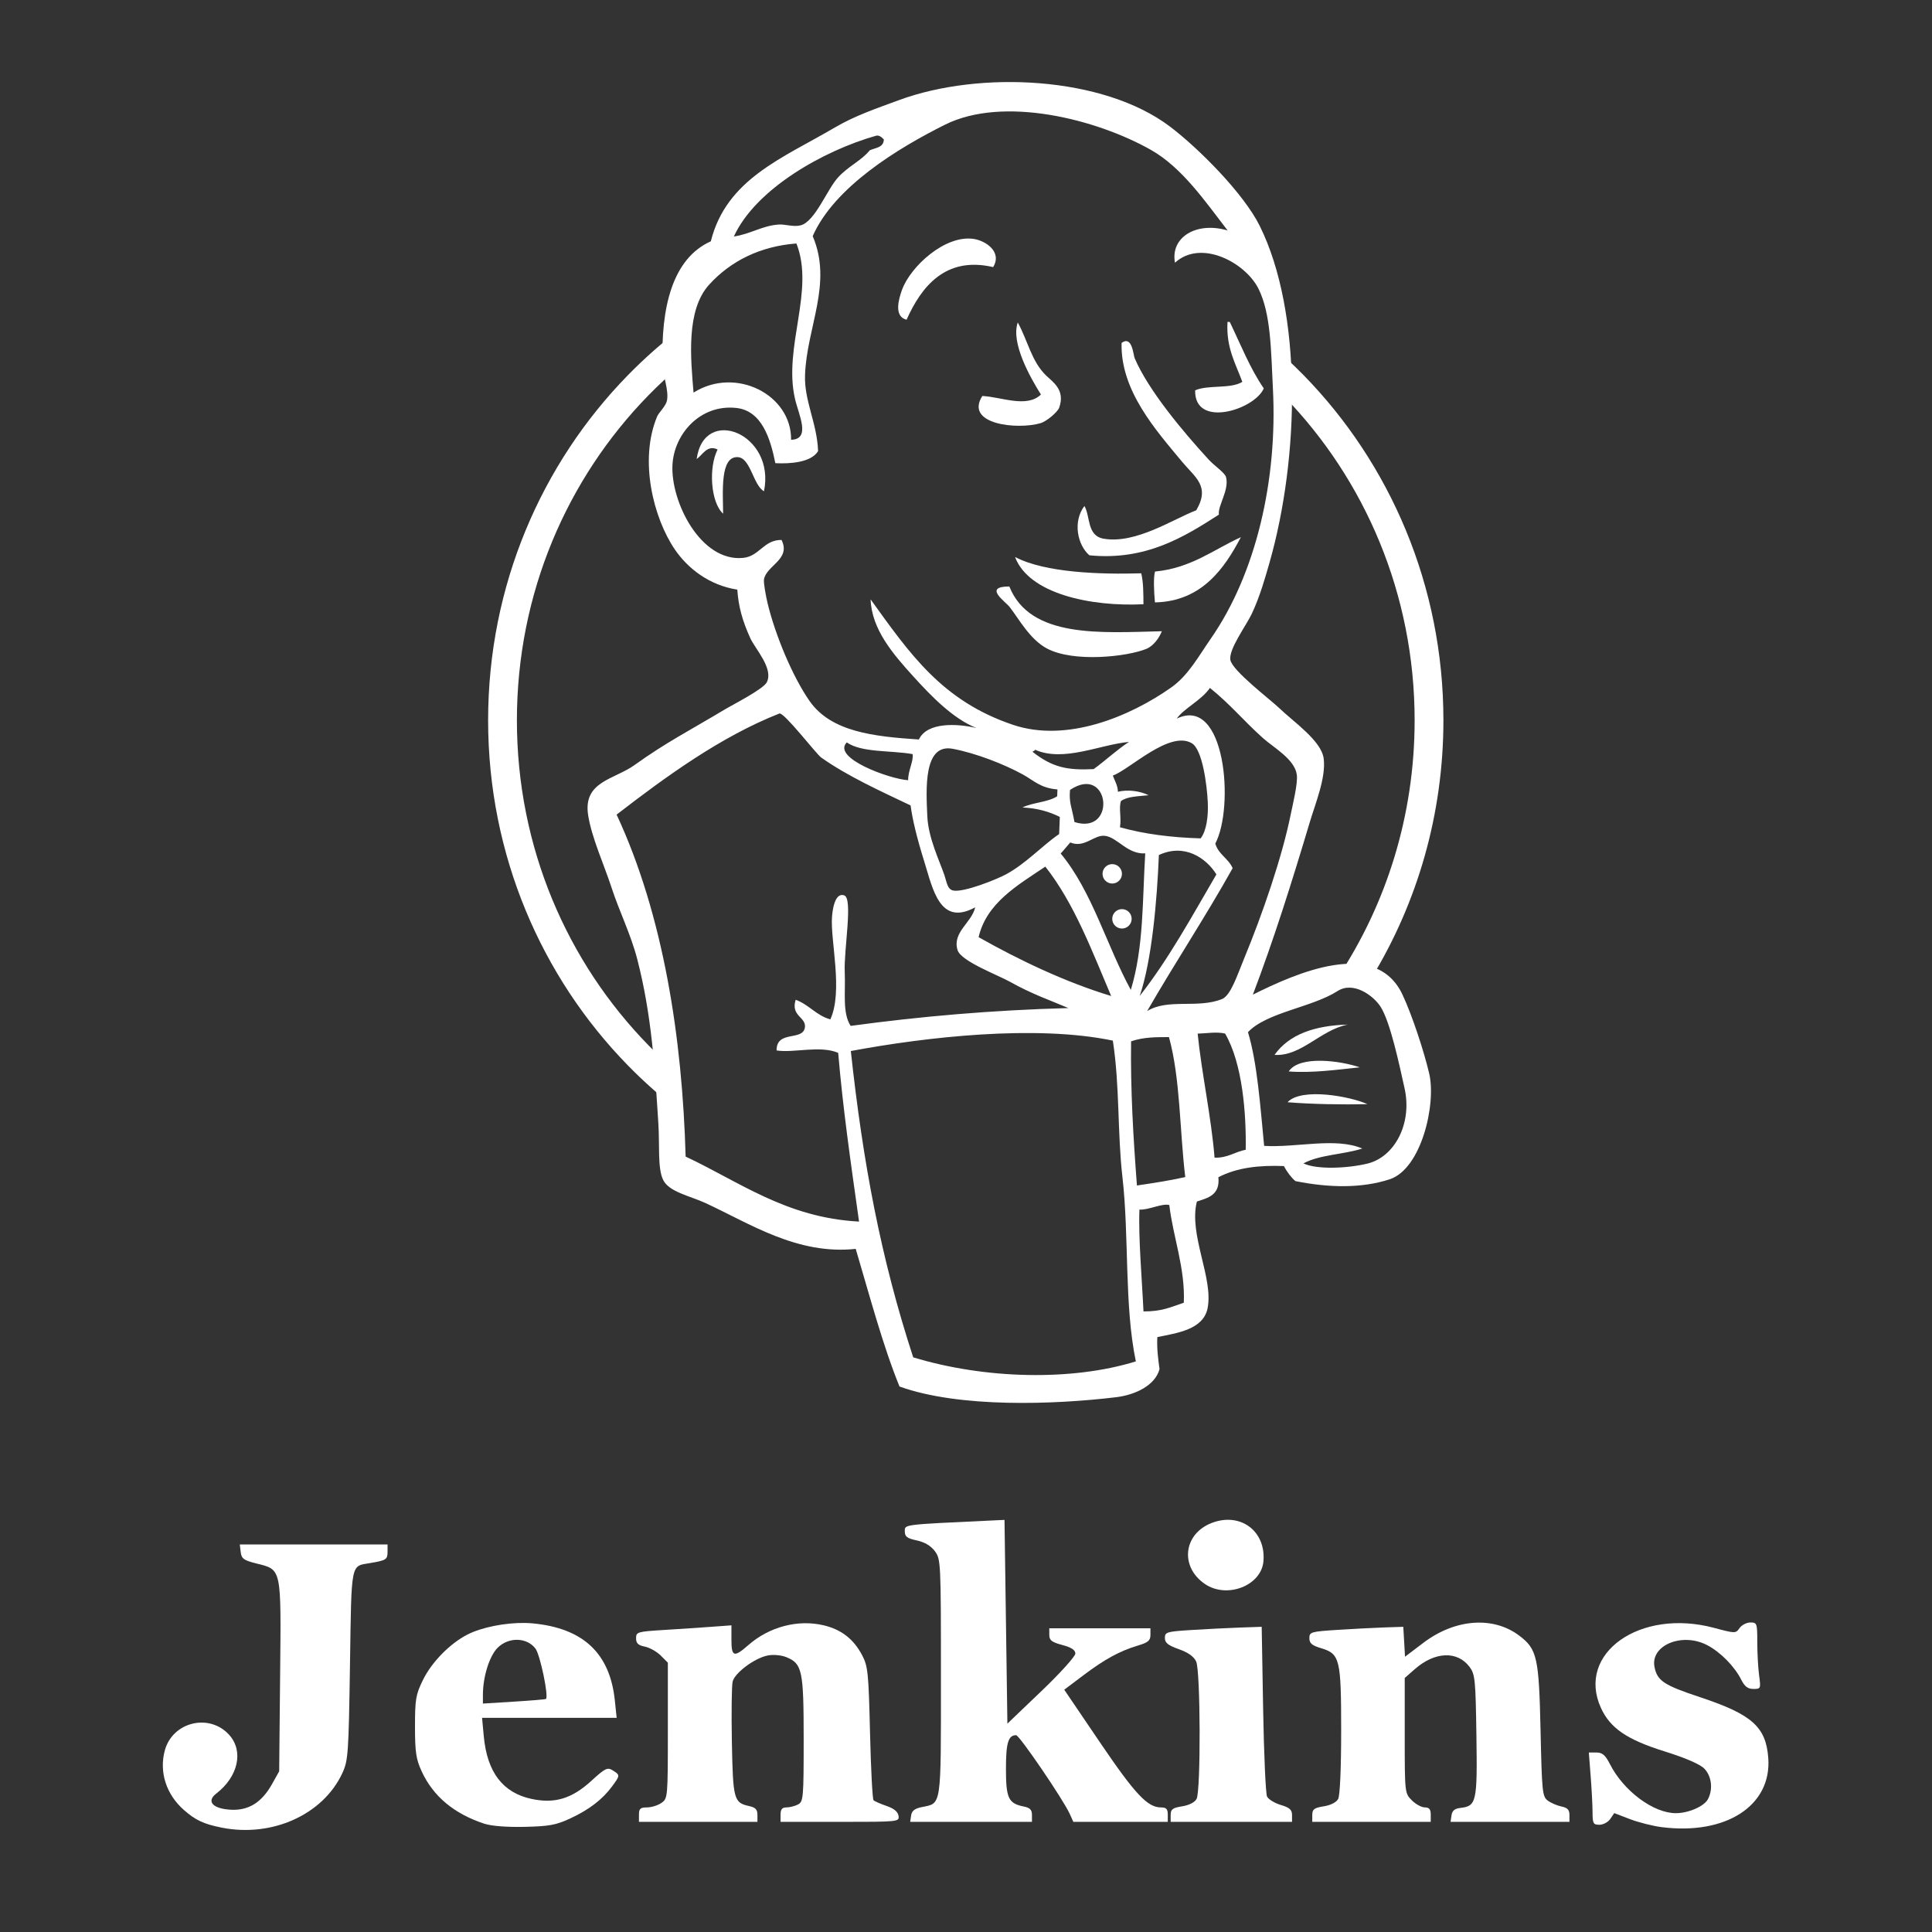 <?xml version="1.0" encoding="UTF-8" standalone="no"?>
<!-- Created with Inkscape (http://www.inkscape.org/) -->

<svg
   xmlns:dc="http://purl.org/dc/elements/1.1/"
   xmlns:cc="http://creativecommons.org/ns#"
   xmlns:rdf="http://www.w3.org/1999/02/22-rdf-syntax-ns#"
   xmlns:svg="http://www.w3.org/2000/svg"
   xmlns="http://www.w3.org/2000/svg"
   xmlns:sodipodi="http://sodipodi.sourceforge.net/DTD/sodipodi-0.dtd"
   xmlns:inkscape="http://www.inkscape.org/namespaces/inkscape"
   id="svg2"
   version="1.1"
   inkscape:version="0.92.3 (unknown)"
   width="312"
   height="312"
   xml:space="preserve"
   sodipodi:docname="jenkins.svg"><rect width="100%" height="100%" fill="#333333" stroke="none"/><defs
     id="defs6"><clipPath
       clipPathUnits="userSpaceOnUse"
       id="clipPath18"><path
         d="M 0,2494.84 V 0 h 1804.34 v 2494.84 z"
         id="path20"
         inkscape:connector-curvature="0" /></clipPath></defs><sodipodi:namedview
     pagecolor="#ffffff"
     bordercolor="#666666"
     borderopacity="1"
     objecttolerance="10"
     gridtolerance="10"
     guidetolerance="10"
     inkscape:pageopacity="0"
     inkscape:pageshadow="2"
     inkscape:window-width="1920"
     inkscape:window-height="1153"
     id="namedview4"
     showgrid="false"
     inkscape:zoom="1"
     inkscape:cx="-65.859116"
     inkscape:cy="172.53076"
     inkscape:window-x="0"
     inkscape:window-y="25"
     inkscape:window-maximized="1"
     inkscape:current-layer="g10" /><g
     id="g10"
     inkscape:groupmode="layer"
     inkscape:label="ink_ext_XXXXXX"
     transform="matrix(1.25,0,0,-1.25,0,312)"><g
       id="g992"
       transform="matrix(0.684,0,0,0.684,63.061,68.353)"
       style="fill:#ffffff;stroke-width:1.461"><path
         inkscape:connector-curvature="0"
         id="path944"
         transform="matrix(0.8,0,0,-0.8,0,249.6)"
         d="M 45.5,58.314 C 41.072,61.683 36.893,65.374 33.002,69.355 12.607,90.214 0,119.037 0,150.838 c 0,31.796 12.607,60.621 33.002,81.479 3.3,3.376 6.809,6.541 10.498,9.48 v -8.867 c -1.942,-1.718 -3.823,-3.507 -5.639,-5.363 -19.19,-19.631 -31.066,-46.744 -31.066,-76.729 0,-29.991 11.876,-57.101 31.066,-76.736 2.432,-2.487 4.982,-4.852 7.639,-7.088 z"
         style="fill:#ffffff;fill-opacity:1;fill-rule:nonzero;stroke:none;stroke-width:1.827" /><path
         inkscape:connector-curvature="0"
         id="path942"
         transform="matrix(0.8,0,0,-0.8,0,249.6)"
         d="m 188,64.971 v 9.465 c 19,19.608 30.748,46.579 30.748,76.402 0,22.484 -6.678,43.352 -18.109,60.662 h 8.031 c 10.695,-17.627 16.875,-38.414 16.873,-60.662 0.002,-31.799 -12.608,-60.624 -33.004,-81.482 C 191.068,67.85 189.551,66.391 188,64.971 Z"
         style="fill:#ffffff;fill-opacity:1;fill-rule:nonzero;stroke:none;stroke-width:1.827" /><path
         d="m 95.389,214.532 c -9.085,2.116 -13.6,-3.802 -16.354,-9.94 -2.459,0.596 -1.48,3.94 -0.859,5.644 1.626,4.472 8.18,10.425 13.534,9.618 2.304,-0.347 5.423,-2.454 3.679,-5.322"
         style="fill:#ffffff;fill-opacity:1;fill-rule:evenodd;stroke:none;stroke-width:1.461"
         id="path100"
         inkscape:connector-curvature="0" /><path
         d="m 139.655,204.186 c 0.143,-0.006 0.288,-0.011 0.431,-0.017 2.053,-4.265 3.83,-8.783 6.42,-12.548 -1.735,-4.041 -13.138,-7.617 -12.962,-0.361 2.466,1.078 6.723,0.22 8.909,1.597 -1.264,3.469 -3.088,6.422 -2.798,11.329"
         style="fill:#ffffff;fill-opacity:1;fill-rule:evenodd;stroke:none;stroke-width:1.461"
         id="path102"
         inkscape:connector-curvature="0" /><path
         d="m 100.04,204.075 c 1.948,-3.571 2.582,-7.323 5.351,-10.022 1.247,-1.215 3.672,-2.696 2.47,-6.075 -0.281,-0.797 -2.334,-2.574 -3.519,-2.923 -4.329,-1.278 -14.416,-0.264 -11,5.133 3.58,-0.167 8.392,-2.325 11.068,0.274 -2.055,3.285 -5.719,9.784 -4.37,13.613"
         style="fill:#ffffff;fill-opacity:1;fill-rule:evenodd;stroke:none;stroke-width:1.461"
         id="path104"
         inkscape:connector-curvature="0" /><path
         d="m 138.03,167.781 c -6.518,-4.187 -13.786,-8.74 -24.466,-7.684 -2.282,1.984 -3.152,6.399 -0.935,9.315 1.154,-1.984 0.429,-5.633 3.645,-6.182 6.06,-1.037 13.113,3.707 17.472,5.365 2.703,4.557 -0.233,6.233 -2.668,9.166 -4.985,6.009 -11.672,13.457 -11.429,22.453 2.015,1.461 2.189,-2.23 2.478,-2.902 2.603,-6.092 9.154,-13.883 13.935,-19.097 1.174,-1.284 3.107,-2.516 3.322,-3.365 0.62,-2.469 -1.613,-5.427 -1.354,-7.069"
         style="fill:#ffffff;fill-opacity:1;fill-rule:evenodd;stroke:none;stroke-width:1.461"
         id="path106"
         inkscape:connector-curvature="0" /><path
         d="m 52.102,172.189 c -2.043,1.166 -2.529,6.302 -4.928,6.448 -3.428,0.208 -2.803,-6.663 -2.789,-10.681 -2.359,2.142 -2.774,8.737 -1.041,12.124 -1.975,0.97 -2.857,-1.07 -3.953,-1.789 1.408,10.23 14.965,4.745 12.711,-6.102"
         style="fill:#ffffff;fill-opacity:1;fill-rule:evenodd;stroke:none;stroke-width:1.461"
         id="path108"
         inkscape:connector-curvature="0" /><path
         d="m 142.18,163.521 c -3.034,-5.775 -7.326,-12.135 -16.229,-12.32 -0.181,1.865 -0.32,4.703 0.01,5.826 6.806,0.654 11.008,4.118 16.219,6.494"
         style="fill:#ffffff;fill-opacity:1;fill-rule:evenodd;stroke:none;stroke-width:1.461"
         id="path110"
         inkscape:connector-curvature="0" /><path
         d="m 99.527,159.777 c 5.678,-2.986 16.114,-3.307 23.832,-3.081 0.414,-1.691 0.404,-3.78 0.42,-5.842 -9.921,-0.495 -21.651,1.96 -24.252,8.923"
         style="fill:#ffffff;fill-opacity:1;fill-rule:evenodd;stroke:none;stroke-width:1.461"
         id="path112"
         inkscape:connector-curvature="0" /><path
         d="m 98.447,154.209 c 3.927,-9.859 17.423,-8.724 28.804,-8.452 -0.501,-1.28 -1.587,-2.792 -2.937,-3.339 -3.647,-1.484 -13.706,-2.61 -18.769,0.079 -3.211,1.707 -5.274,5.564 -7.033,7.825 -0.85,1.092 -5.08,3.881 -0.064,3.887"
         style="fill:#ffffff;fill-opacity:1;fill-rule:evenodd;stroke:none;stroke-width:1.461"
         id="path114"
         inkscape:connector-curvature="0" /><path
         d="m 162.352,71.461 c -5.159,-1.033 -8.784,-6.047 -13.817,-5.725 2.766,3.899 7.613,5.543 13.817,5.725"
         style="fill:#ffffff;fill-opacity:1;fill-rule:evenodd;stroke:none;stroke-width:1.461"
         id="path118"
         inkscape:connector-curvature="0" /><path
         d="m 164.628,63.387 c -4.205,-0.444 -9.144,-1.125 -13.409,-0.774 2.019,3.084 9.798,2.02 13.409,0.774"
         style="fill:#ffffff;fill-opacity:1;fill-rule:evenodd;stroke:none;stroke-width:1.461"
         id="path120"
         inkscape:connector-curvature="0" /><path
         d="m 166.085,56.426 c -4.726,-0.102 -10.6,-0.008 -15.092,0.369 2.657,2.854 12.027,1.059 15.092,-0.369"
         style="fill:#ffffff;fill-opacity:1;fill-rule:evenodd;stroke:none;stroke-width:1.461"
         id="path122"
         inkscape:connector-curvature="0" /><path
         d="m 123.02,36.516 c -0.221,-5.266 0.518,-13.711 0.765,-19.235 3.501,-0.005 5.002,0.766 7.615,1.647 0.295,6.5 -2.058,12.514 -2.736,18.449 -1.383,0.369 -3.922,-0.975 -5.644,-0.861 z M 68.506,66.465 C 70.814,45.242 74.158,27.401 80.291,8.608 93.902,4.475 110.311,4.115 122.342,7.844 120.133,18.451 121.098,31.365 119.807,42.684 c -0.973,8.508 -0.477,17.068 -1.811,25.748 -14.578,3.033 -35.184,0.709 -49.49,-1.967 z m 52.937,1.834 c -0.123,-9.115 0.408,-18.106 1.104,-27.232 3.5,0.525 5.875,0.876 9.127,1.589 -1.056,8.786 -0.926,18.672 -3.077,26.444 -2.486,-0.024 -4.675,0.029 -7.154,-0.801 z m 17.755,1.469 c -1.661,0.381 -3.595,0.015 -5.182,-0.016 0.746,-7.43 2.556,-15.629 3.193,-23.428 2.497,-0.078 3.831,1.1 5.885,1.496 0.11,6.846 -0.598,16.278 -3.896,21.948 z m 26.884,-24.563 c 5.205,1.264 8.478,7.639 7.022,14.186 -0.977,4.4 -2.717,12.685 -4.579,15.5 -1.376,2.082 -5.107,4.808 -8.086,2.9 -4.846,-3.103 -13.383,-4.004 -16.917,-7.76 1.772,-5.9 2.322,-14.004 3.053,-21.48 6.054,-0.377 13.503,1.666 18.538,-0.502 -3.515,-1.139 -8.076,-1.148 -11.113,-2.807 2.482,-1.199 8.293,-0.957 12.082,-0.037 z M 117.679,76.859 c -3.656,8.598 -6.976,17.508 -12.435,24.436 C 99.955,97.748 94.131,94.412 92.644,87.971 100.215,83.688 109.041,79.463 117.679,76.859 Z m 9.012,26.625 c -0.346,-8.599 -1.327,-19.878 -3.619,-26.617 5.467,6.961 9.876,15.067 14.484,22.959 -1.964,3.153 -6.07,5.902 -10.865,3.658 z m -10.216,3.63 c -2.071,0.223 -3.829,-2.381 -6.522,-1.255 -0.617,-0.682 -1.178,-1.421 -1.807,-2.087 5.948,-7.168 8.651,-17.338 13.245,-25.762 2.465,8.092 2.181,16.957 2.724,25.789 -3.387,-0.215 -5.266,3.063 -7.64,3.315 z m -6.569,8.67 c -0.221,-2.455 0.35,-3.258 0.844,-6.072 8.07,-2.523 6.661,11.076 -0.844,6.072 z m -8.949,2.938 c -3.477,1.9 -8.701,3.969 -13.193,4.826 -5.567,1.065 -5.046,-7.594 -4.809,-12.76 0.185,-4.09 2.312,-8.415 3.236,-11.132 0.434,-1.269 0.531,-2.615 1.616,-2.867 1.917,-0.447 8.241,2.082 10.043,3.065 3.811,2.078 6.768,5.378 10.005,7.594 0.042,1.078 0.083,2.155 0.126,3.233 -1.946,0.97 -4.195,1.658 -7.052,1.783 1.938,0.975 4.789,0.961 6.555,2.121 0.017,0.432 0.035,0.863 0.05,1.291 -3.224,0.248 -4.453,1.684 -6.578,2.846 z m -33.214,6.033 c -2.886,-2.93 8.095,-6.924 11.591,-7.139 -0.019,1.854 1.057,3.602 0.84,4.932 -4.152,0.729 -9.609,0.248 -12.43,2.207 z m 35.552,-1.376 c -0.014,-0.286 -0.387,-0.182 -0.448,-0.415 3.713,-2.902 6.471,-3.502 11.525,-3.252 2.279,1.654 4.3,3.588 6.673,5.137 -5.463,-0.488 -12.34,-3.881 -17.75,-1.47 z m 32.632,-9.895 c -0.156,3.255 -1.011,9.949 -3.023,11.121 -4.223,2.465 -11.73,-4.977 -14.91,-6.112 0.346,-0.996 0.917,-1.785 0.961,-3.058 1.881,0.463 4.171,0.146 5.801,-0.655 -1.885,-0.211 -3.975,-0.197 -5.222,-1.095 -0.457,-1.321 0.112,-3.121 -0.192,-4.955 4.474,-1.262 9.584,-1.934 15.24,-2.1 1.1,1.43 1.475,4.154 1.345,6.854 z m -73.042,8.437 c -0.906,0.646 -7.037,8.623 -7.877,8.292 C 43.914,125.838 33.541,118.273 24.271,111.118 33.109,92.154 36.677,68.92 37.307,46.526 47.432,41.791 56.324,34.965 70.062,34.252 68.473,45.5 67.022,55.535 66.119,66.125 c -3.452,1.455 -8.404,-0.066 -11.635,0.451 -0.027,3.893 4.934,1.705 5.347,4.323 0.311,1.98 -2.73,2.13 -1.739,5.248 2.525,-0.918 3.852,-2.946 6.545,-3.707 2.461,5.384 -0.034,14.91 0.32,19.41 0.067,0.845 0.422,4.681 2.314,4.008 1.675,-0.596 -0.096,-10.202 0.088,-14.461 0.167,-3.924 -0.474,-7.721 1.115,-10.184 13.275,1.807 26.766,2.975 41.129,3.369 -3.16,1.356 -6.914,2.639 -11.03,4.959 -2.231,1.258 -9.264,3.875 -9.908,5.994 -1.027,3.377 2.695,5.176 3.332,8.071 -6.701,-3.655 -8.008,3.503 -9.594,8.574 -1.436,4.593 -2.254,8.024 -2.606,10.673 -5.773,2.752 -11.944,5.539 -16.913,9.068 z m 67.179,7.327 c 9.243,4.482 10.909,-16.751 7.286,-23.591 0.56,-2.04 2.486,-2.821 3.272,-4.655 -5.158,-9.24 -10.887,-17.865 -16.15,-26.996 3.915,2.437 9.507,0.436 14.114,2.26 1.684,0.666 2.903,4.521 4.178,7.605 3.507,8.485 7.189,19.182 8.827,27.279 0.37,1.845 1.378,5.865 1.152,7.507 -0.403,2.94 -4.392,5.12 -6.421,6.938 -3.738,3.358 -6.092,6.313 -9.991,9.453 -1.581,-2.334 -4.974,-3.902 -6.267,-5.8 z m -88.318,81.968 c -4.404,-4.846 -3.482,-13.926 -2.949,-20.386 7.961,5.008 18.527,-0.396 18.428,-8.914 3.801,0.101 1.42,4.747 0.732,7.74 -2.247,9.776 3.785,20.397 0.274,29.337 -6.818,-0.517 -12.42,-3.302 -16.484,-7.777 z m 31.514,28.126 c -9.971,-2.826 -22.749,-10.071 -26.846,-19.028 3.173,0.461 5.375,2.061 8.505,2.259 1.183,0.077 2.732,-0.496 4.092,-0.158 2.709,0.672 4.995,6.746 7.039,9.006 1.992,2.207 4.387,3.15 6.025,5.162 1.053,0.508 2.609,0.473 2.669,2.054 -0.456,0.488 -0.937,0.86 -1.484,0.705 z m 51.903,-2.658 c -10.349,5.839 -27.866,10.231 -38.875,4.743 -8.883,-4.429 -20.89,-11.757 -24.984,-21.043 3.824,-8.961 -1.133,-17.172 -1.449,-26.27 -0.168,-4.841 2.279,-9.067 2.467,-14.337 -1.309,-2.159 -5.307,-2.425 -8.074,-2.277 -0.932,4.662 -2.562,9.902 -7.363,10.428 -6.793,0.743 -11.76,-4.879 -12.068,-10.754 -0.365,-6.909 5.307,-18.36 13.346,-17.565 3.106,0.307 3.868,3.42 7.252,3.388 1.834,-3.659 -2.829,-4.808 -3.309,-7.425 -0.125,-0.676 0.387,-3.318 0.684,-4.557 1.46,-6.033 4.715,-13.841 7.919,-18.434 4.066,-5.826 12.056,-6.704 20.65,-7.275 1.535,3.307 7.19,3.035 10.875,2.17 -4.416,1.749 -8.521,5.989 -11.924,9.742 -3.908,4.306 -7.867,8.925 -8.067,14.553 7.386,-10.246 13.487,-19.194 26.917,-23.701 10.162,-3.408 22.03,1.562 29.838,7.045 3.24,2.279 5.174,5.895 7.477,9.205 8.617,12.395 12.638,30.087 11.754,47.235 -0.364,7.072 -0.348,14.12 -2.721,18.878 -2.48,4.975 -10.868,9.426 -15.778,4.926 -0.91,4.838 4.083,7.83 9.948,6.089 -4.182,5.397 -8.571,11.882 -14.515,15.236 z M 144.444,77.117 c 8.087,4.02 23.197,10.821 28.267,-0.015 1.871,-3.994 4.066,-10.746 5.035,-14.869 1.369,-5.817 -1.484,-18.043 -7.463,-19.995 -5.281,-1.724 -11.443,-1.619 -17.804,-0.341 -0.749,0.623 -1.583,1.709 -2.166,2.841 -4.542,0.176 -8.795,-0.244 -12.383,-2.111 0.34,-3.359 -1.932,-3.898 -4.062,-4.59 -1.579,-6.261 3.159,-14.437 2.025,-20.146 -0.809,-4.067 -5.813,-4.696 -9.491,-5.457 -0.12,-2.26 0.161,-4.147 0.412,-6.059 -0.841,-3.099 -4.613,-4.863 -8.187,-5.295 -11.759,-1.414 -29.613,-2.049 -40.924,2.018 -3.156,7.742 -5.643,17.158 -8.271,25.998 -11.031,-1.178 -19.953,4.76 -28.364,8.65 -2.912,1.35 -6.941,2.094 -8.028,4.412 -1.055,2.244 -0.623,6.545 -0.885,10.608 -0.666,10.377 -1.236,20.386 -3.977,31.011 -1.23,4.768 -3.375,8.975 -4.871,13.569 -1.383,4.258 -3.799,9.52 -4.429,13.766 -0.934,6.293 4.991,6.643 8.78,9.37 5.857,4.217 10.455,6.549 16.799,10.355 1.879,1.127 7.545,3.98 8.19,5.294 1.281,2.605 -2.199,6.278 -3.13,8.32 -1.472,3.229 -2.24,5.972 -2.45,9.158 -5.322,0.841 -9.355,4.008 -11.792,7.579 -4.031,5.91 -6.826,16.844 -3.339,25.161 0.274,0.655 1.637,1.943 1.839,2.949 0.397,1.981 -0.747,4.615 -0.818,6.722 -0.366,10.81 1.829,20.124 9.106,23.384 2.954,11.769 13.528,15.682 23.49,21.531 3.724,2.186 7.829,3.583 12.068,5.143 15.208,5.597 38.542,4.543 51.164,-5.003 5.352,-4.048 13.907,-12.595 16.967,-18.783 8.082,-16.337 7.508,-43.64 1.855,-63.513 -0.76,-2.668 -1.862,-6.59 -3.401,-9.795 -1.073,-2.238 -4.408,-6.716 -4.003,-8.692 0.417,-2.043 7.604,-7.5 9.145,-8.986 2.775,-2.677 8.047,-6.23 8.474,-9.608 0.459,-3.595 -1.584,-8.513 -2.619,-11.982 -3.46,-11.577 -6.836,-22.278 -10.759,-32.599"
         style="fill:#ffffff;fill-opacity:1;fill-rule:evenodd;stroke:none;stroke-width:1.461"
         id="path130"
         inkscape:connector-curvature="0" /><path
         d="m 119.717,99.934 c 0,-1.012 -0.821,-1.833 -1.834,-1.833 -1.012,0 -1.833,0.821 -1.833,1.833 0,1.012 0.821,1.834 1.833,1.834 1.013,0 1.834,-0.822 1.834,-1.834"
         style="fill:#ffffff;fill-opacity:1;fill-rule:evenodd;stroke:none;stroke-width:1.461"
         id="path134"
         inkscape:connector-curvature="0" /><path
         d="m 121.55,91.434 c 0,-1.012 -0.821,-1.833 -1.834,-1.833 -1.012,0 -1.833,0.821 -1.833,1.833 0,1.012 0.821,1.834 1.833,1.834 1.013,0 1.834,-0.822 1.834,-1.834"
         style="fill:#ffffff;fill-opacity:1;fill-rule:evenodd;stroke:none;stroke-width:1.461"
         id="path136"
         inkscape:connector-curvature="0" /></g><g
       id="g974"
       transform="matrix(0.35,0,0,0.35,34.314,67.658)"
       style="fill:#ffffff;stroke-width:2.856"><path
         id="path1460"
         d="m -16.321,-154.762 c -6.552,1.322 -9.55,2.725 -13.803,6.459 -6.568,5.767 -9.228,14.028 -7.083,21.996 2.855,10.603 16.508,13.882 23.803,5.717 5.368,-6.008 3.276,-15.401 -4.815,-21.622 -3.724,-2.863 -1.346,-5.565 5.245,-5.959 6.608,-0.395 11.505,2.617 15.319,9.422 l 2.667,4.759 0.342,35.256 c 0.392,40.384 0.673,39.074 -8.919,41.497 -4.51,1.139 -5.339,1.752 -5.627,4.158 l -0.337,2.822 H 17.741 45.012 v -2.7 c 0,-2.855 -0.471,-3.162 -6.4,-4.166 -7.293,-1.235 -6.88,0.848 -7.467,-37.627 -0.501,-32.853 -0.672,-35.273 -2.813,-39.904 -7.098,-15.35 -26.016,-23.869 -44.653,-20.108 z"
         style="fill:#ffffff;stroke-width:8.635"
         inkscape:connector-curvature="0" /><path
         id="path1458"
         d="m 515.313,-154.602 c -3.281,0.418 -8.561,1.755 -11.733,2.97 l -5.767,2.21 -1.463,-2.151 c -0.805,-1.183 -2.605,-2.151 -4,-2.151 -2.272,0 -2.537,0.473 -2.543,4.533 -0.003,2.493 -0.315,8.493 -0.691,13.333 l -0.685,8.8 h 2.803 c 2.202,0 3.275,-0.926 5.004,-4.315 5.052,-9.904 15.994,-18.05 24.276,-18.075 4.668,-0.015 10.456,2.501 11.88,5.162 1.964,3.671 1.362,8.581 -1.39,11.334 -1.603,1.603 -7.052,3.95 -14.74,6.35 -13.752,4.293 -19.988,8.566 -23.372,16.017 -9.145,20.133 14.44,36.835 41.721,29.545 7.897,-2.11 8.019,-2.111 9.463,-0.078 0.805,1.133 2.605,2.059 4,2.059 2.424,0 2.537,-0.323 2.537,-7.318 0,-4.025 0.305,-9.545 0.678,-12.267 0.657,-4.797 0.593,-4.949 -2.106,-4.949 -2.072,0 -3.231,0.887 -4.531,3.467 -2.476,4.914 -7.74,10.226 -12.629,12.744 -9.253,4.767 -20.947,-0.137 -19.351,-8.115 1.022,-5.108 3.454,-6.714 16.945,-11.187 19.068,-6.323 24.218,-10.939 25.051,-22.456 1.268,-17.536 -15.653,-28.485 -39.356,-25.464 z"
         style="fill:#ffffff;stroke-width:8.635"
         inkscape:connector-curvature="0" /><path
         id="path1456"
         d="m 95.675,-79.234 c -7.218,0.11 -15.894,-1.588 -21.142,-4.266 -6.464,-3.298 -13.203,-10.161 -16.433,-16.739 -2.659,-5.415 -2.955,-7.14 -2.955,-17.219 0,-9.429 0.388,-12.043 2.453,-16.533 4.249,-9.239 11.952,-15.678 23.147,-19.35 2.633,-0.863 8.351,-1.306 14.933,-1.155 9.077,0.208 11.595,0.678 16.894,3.158 6.943,3.249 11.784,6.978 15.373,11.842 2.933,3.975 2.938,4.123 0.203,5.831 -1.979,1.236 -2.771,0.848 -7.959,-3.894 -7.161,-6.545 -13.501,-8.455 -22.014,-6.63 -10.613,2.276 -16.396,9.849 -17.633,23.089 l -0.639,6.841 h 24.839 24.841 l -0.673,6.442 c -1.818,17.393 -11.65,26.634 -30.244,28.422 -0.957,0.092 -1.96,0.144 -2.991,0.159 z m -2.691,-6.225 c 2.597,-0.065 5.081,-1.16 6.647,-3.266 1.731,-2.328 4.916,-17.676 3.852,-18.561 -0.185,-0.154 -5.498,-0.6 -11.805,-0.992 l -11.466,-0.713 v 3.181 c 10e-6,6.732 2.387,14.37 5.448,17.431 2.017,2.016 4.726,2.983 7.323,2.919 z"
         style="fill:#ffffff;stroke-width:8.635"
         inkscape:connector-curvature="0" /><path
         id="path1452"
         d="m 137.812,-149.99 c 0,2.204 0.514,2.667 2.963,2.667 1.629,0 4.029,0.747 5.333,1.66 2.335,1.636 2.371,2.034 2.371,26.715 v 25.055 l -2.639,2.639 c -1.452,1.452 -4.092,2.93 -5.867,3.285 -2.46,0.492 -3.227,1.224 -3.227,3.079 0,2.324 0.471,2.463 10.4,3.076 5.72,0.353 13.64,0.881 17.6,1.174 l 7.2,0.531 v -5.341 c 0,-6.298 0.948,-6.602 6.205,-1.987 7.76,6.813 18.383,9.602 27.888,7.322 6.539,-1.569 11.024,-5.074 14.177,-11.077 2.11,-4.019 2.36,-6.487 2.887,-28.58 0.317,-13.3 0.901,-24.504 1.297,-24.898 0.396,-0.394 2.556,-1.345 4.8,-2.113 2.741,-0.938 4.191,-2.13 4.42,-3.635 0.337,-2.213 0.084,-2.239 -21.6,-2.239 h -21.941 v 2.667 c 0,1.984 0.564,2.667 2.203,2.667 1.212,0 3.132,0.497 4.267,1.104 1.942,1.039 2.063,2.456 2.063,24.053 0,25.374 -0.523,27.875 -6.332,30.281 -1.86,0.77 -4.772,1.05 -6.858,0.659 -4.826,-0.905 -12.202,-6.363 -13.024,-9.636 -0.362,-1.444 -0.493,-11.455 -0.289,-22.247 0.4,-21.255 0.723,-22.47 6.31,-23.697 2.407,-0.529 3.126,-1.281 3.126,-3.269 v -2.582 h -21.867 -21.867 z"
         style="fill:#ffffff;stroke-width:8.635"
         inkscape:connector-curvature="0" /><path
         id="path1450"
         d="m 238.271,-150.296 c 0.247,1.714 1.323,2.56 3.925,3.089 7.384,1.502 7.082,-0.54 7.082,47.843 0,42.66 -0.049,43.683 -2.243,46.629 -1.475,1.981 -3.757,3.337 -6.667,3.963 -3.6,0.774 -4.424,1.4 -4.424,3.359 0,2.583 -1.115,2.444 32,3.997 l 4.8,0.225 0.533,-37.6 0.533,-37.6 12.552,12 c 6.904,6.6 12.544,12.841 12.533,13.87 -0.012,1.31 -1.458,2.256 -4.819,3.155 -3.92,1.048 -4.8,1.732 -4.8,3.729 v 2.445 h 18.667 18.667 v -2.498 c 0,-2.015 -0.876,-2.76 -4.533,-3.852 -6.755,-2.018 -12.262,-5.014 -20.175,-10.974 l -7.108,-5.354 13.106,-19.327 c 13.051,-19.246 17.623,-24.127 22.602,-24.127 1.965,0 2.509,-0.578 2.509,-2.667 v -2.667 h -17.429 -17.429 l -1.321,2.933 c -2.375,5.276 -18.586,29.067 -19.806,29.067 -2.893,0 -3.749,-2.832 -3.749,-12.404 0,-10.847 0.912,-12.792 6.529,-13.915 2.35,-0.47 3.071,-1.21 3.071,-3.148 v -2.533 h -22.474 -22.474 z"
         style="fill:#ffffff;stroke-width:8.635"
         inkscape:connector-curvature="0" /><path
         id="path1448"
         d="m 334.079,-150.126 c 0,2.124 0.68,2.639 4.233,3.207 2.593,0.415 4.659,1.473 5.333,2.733 1.586,2.963 1.458,47.178 -0.147,50.7 -0.84,1.844 -2.929,3.334 -6.4,4.567 -4.016,1.426 -5.153,2.341 -5.153,4.147 0,2.166 0.642,2.357 9.867,2.941 5.427,0.343 13.467,0.748 17.867,0.9 l 8,0.275 0.533,-30.4 c 0.293,-16.72 0.943,-31.236 1.444,-32.257 0.501,-1.021 2.781,-2.417 5.067,-3.102 3.293,-0.987 4.156,-1.764 4.156,-3.743 v -2.498 h -22.4 -22.4 z"
         style="fill:#ffffff;stroke-width:8.635"
         inkscape:connector-curvature="0" /><path
         id="path1446"
         d="m 386.346,-150.126 c 0,2.124 0.68,2.639 4.233,3.207 2.593,0.415 4.659,1.473 5.333,2.733 0.659,1.231 1.1,11.311 1.1,25.112 0,26.597 -0.451,28.441 -7.473,30.545 -3.328,0.997 -4.26,1.802 -4.26,3.675 0,2.277 0.527,2.432 10.4,3.068 5.72,0.368 13.52,0.773 17.333,0.9 l 6.933,0.23 0.32,-5.517 0.32,-5.517 6.796,5.144 c 11.684,8.844 25.737,9.895 35.348,2.646 6.615,-4.99 7.293,-7.996 7.883,-34.977 0.499,-22.783 0.671,-24.457 2.667,-25.933 1.173,-0.868 3.453,-1.848 5.067,-2.179 2.208,-0.452 2.933,-1.227 2.933,-3.134 v -2.533 h -21.941 -21.941 l 0.341,2.4 c 0.24,1.691 1.174,2.497 3.163,2.727 6.09,0.705 6.398,2.063 6.038,26.683 -0.302,20.713 -0.497,22.667 -2.526,25.382 -4.498,6.018 -12.819,5.682 -20.219,-0.816 l -3.716,-3.262 v -21.271 c 0,-21.162 0.013,-21.285 2.618,-23.889 1.44,-1.44 3.6,-2.618 4.8,-2.618 1.616,0 2.182,-0.691 2.182,-2.667 v -2.667 H 408.212 386.346 Z"
         style="fill:#ffffff;stroke-width:8.635"
         inkscape:connector-curvature="0" /><path
         id="path1442"
         d="m 346.785,-64.891 c -9.411,6.342 -8.053,18.562 2.51,22.596 10.551,4.029 20.022,-3.054 19.021,-14.225 -0.801,-8.94 -13.412,-13.843 -21.532,-8.371 z"
         style="fill:#ffffff;stroke-width:8.635"
         inkscape:connector-curvature="0" /></g></g></svg>